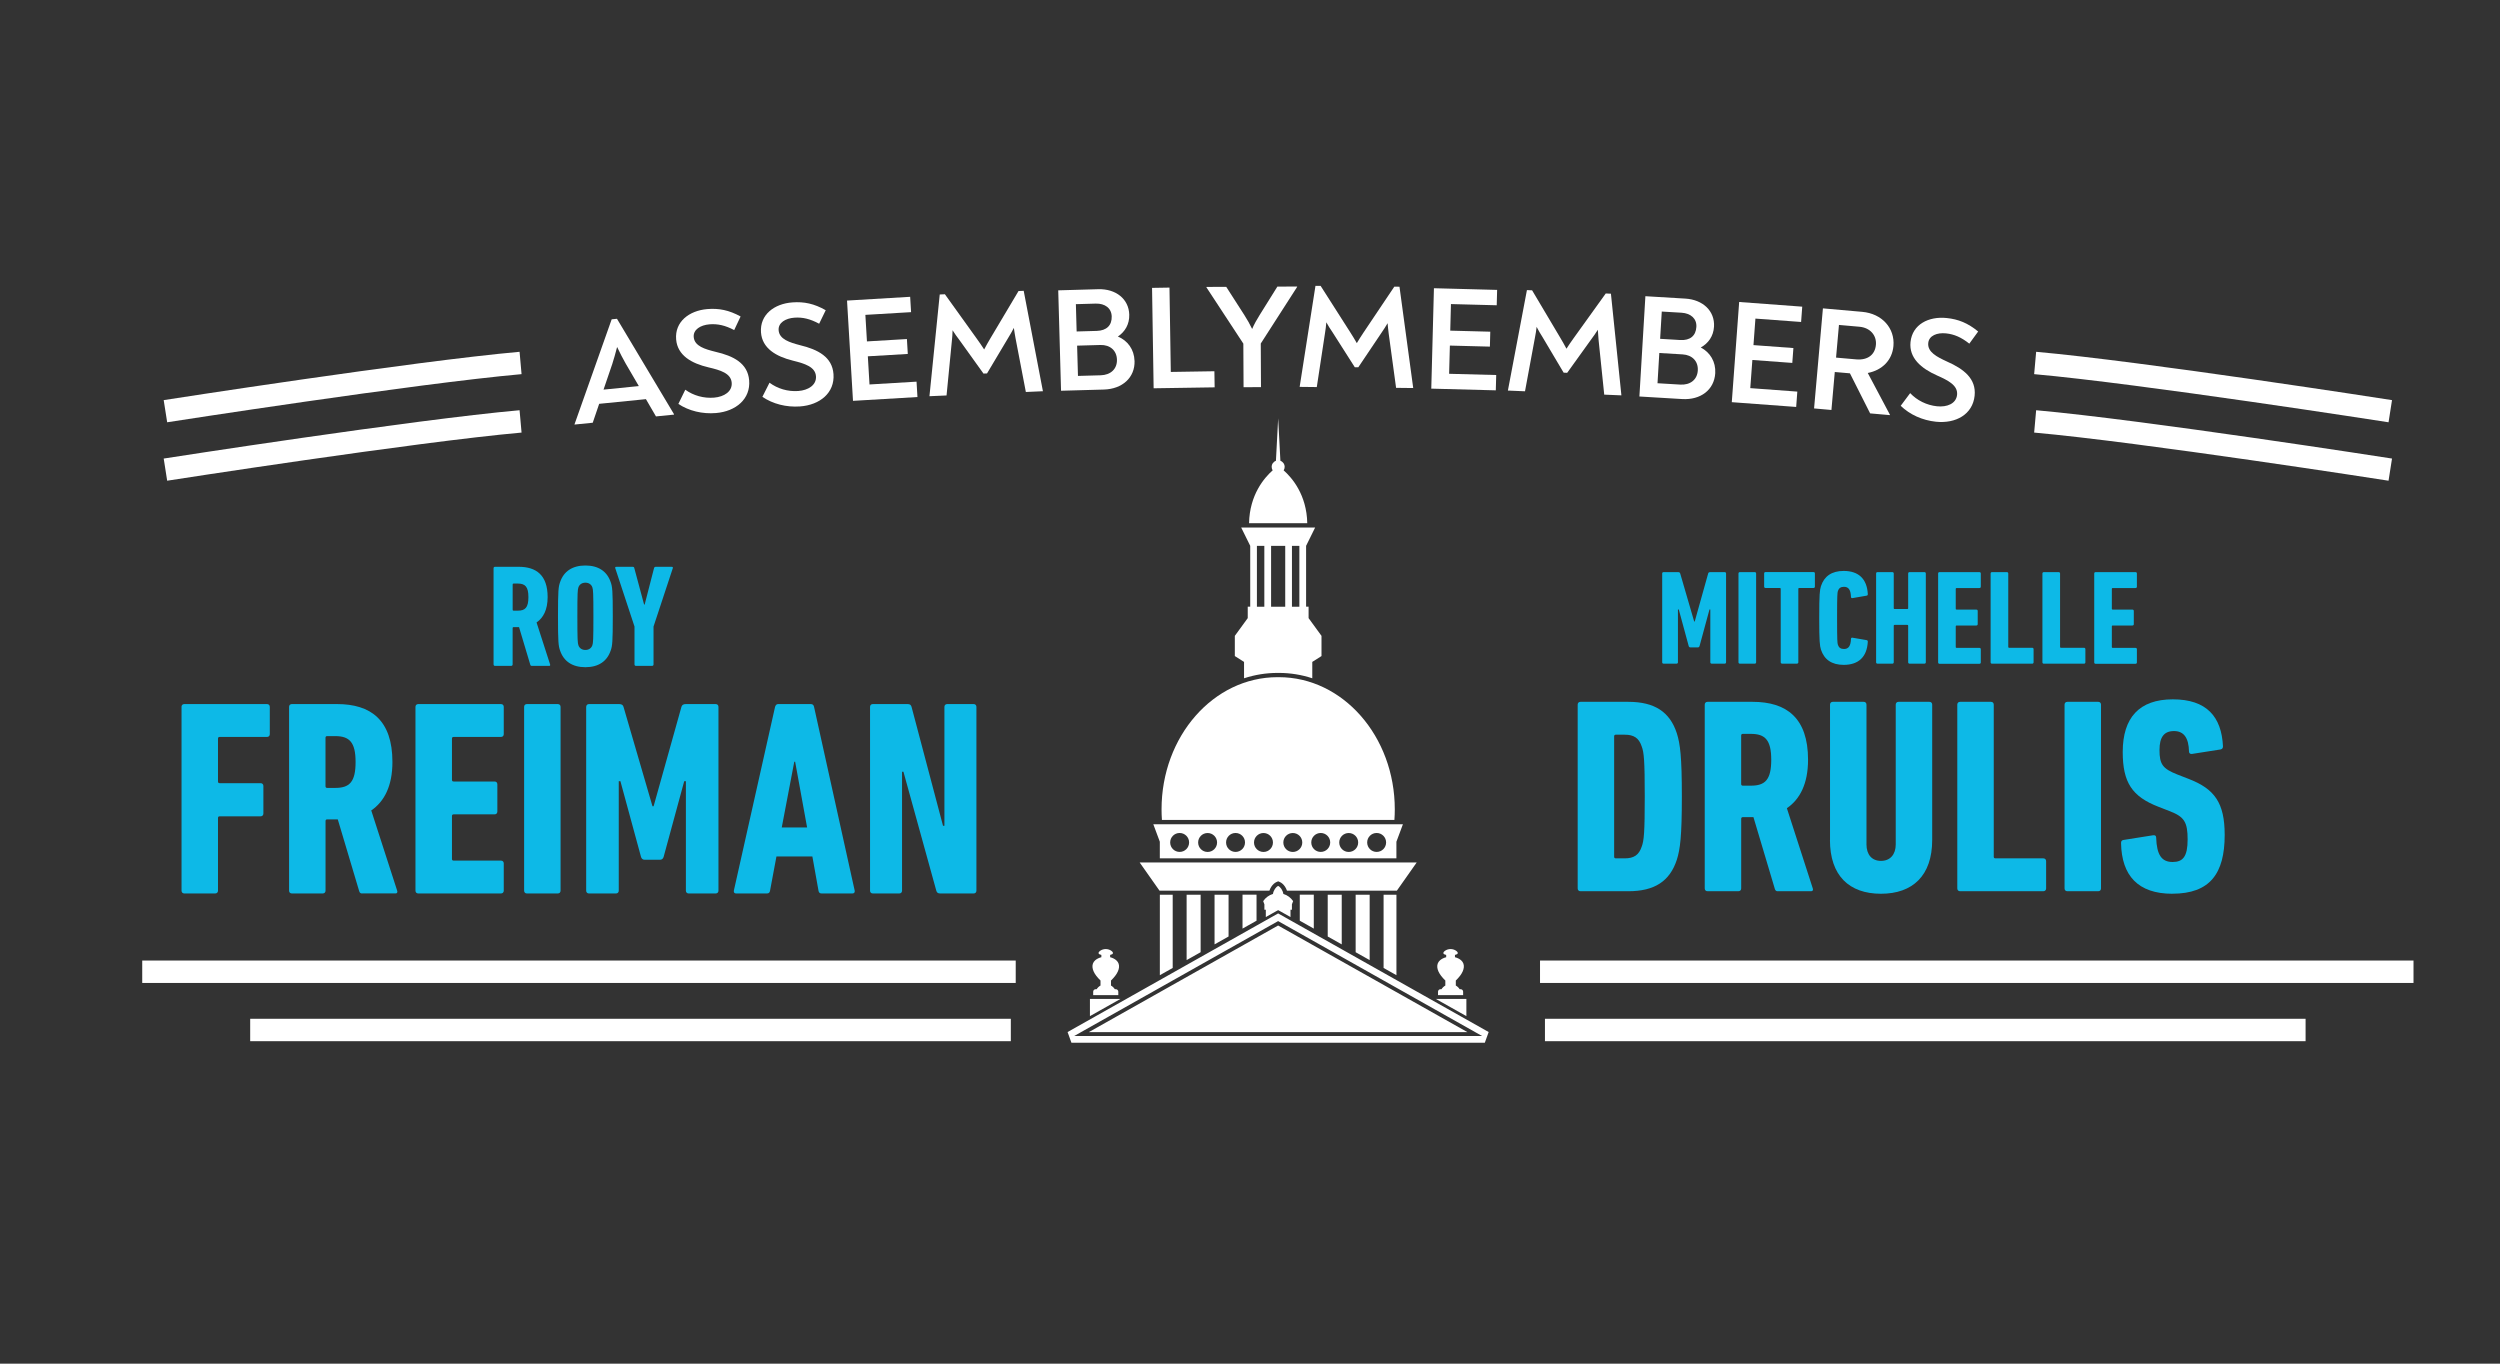 <?xml version="1.0" encoding="UTF-8"?> <svg xmlns="http://www.w3.org/2000/svg" id="Layer_2" viewBox="0 0 792 432"><rect x="0" y="0" width="792" height="432" fill="#333333" stroke="none"/><defs><style>.cls-1{fill:none;}.cls-2{fill-rule:evenodd;}.cls-2,.cls-3{fill:#fff;}.cls-4{fill:#0db9e7;}</style></defs><g id="Layer_1-2"><path class="cls-3" d="M213.52,131.21v.14s-5.71.57-5.71.57l-3.18-5.47-14.81,1.48-2.04,5.99-5.77.58v-.09s11.77-33.25,11.77-33.25l1.68-.17,18.07,30.23ZM193.89,115.54l-2.69,7.89,11.18-1.12-4.2-7.2c-.91-1.6-1.73-3.21-2.68-5.19-.54,2.12-1.03,3.82-1.6,5.62Z"></path><path class="cls-3" d="M214.9,127.97l2.2-4.51c2.55,1.85,5.83,2.79,9.14,2.51,3.17-.27,5.8-1.95,5.56-4.75-.25-2.98-3.63-3.97-7.31-4.83-5.46-1.27-9.86-3.81-10.29-8.85-.48-5.6,4.11-9.13,9.84-9.62,3.68-.31,6.88.31,10.58,2.34l-2.03,4.31c-2.85-1.5-5.25-2.04-7.86-1.82-2.8.24-5.17,1.66-4.96,4.04.25,2.89,3.57,3.83,6.93,4.67,5.65,1.3,10.17,3.6,10.63,9.01.5,5.92-4.19,9.84-10.48,10.38-4.34.37-8.61-.68-11.94-2.88Z"></path><path class="cls-3" d="M241.52,125.72l2.26-4.48c2.53,1.88,5.79,2.87,9.1,2.63,3.17-.23,5.82-1.88,5.62-4.68-.22-2.99-3.57-4.01-7.25-4.92-5.45-1.34-9.81-3.94-10.17-8.98-.4-5.6,4.22-9.08,9.96-9.49,3.69-.27,6.88.39,10.55,2.48l-2.08,4.28c-2.83-1.53-5.22-2.11-7.83-1.92-2.8.2-5.19,1.59-5.01,3.98.21,2.89,3.52,3.88,6.87,4.76,5.64,1.38,10.12,3.73,10.51,9.14.43,5.93-4.31,9.79-10.61,10.24-4.34.31-8.6-.79-11.9-3.03Z"></path><path class="cls-3" d="M290.36,120.92l.29,4.86-20.42,1.21-1.89-31.77,20-1.19.29,4.86-14.48.86.5,8.41,12.66-.75.28,4.72-12.66.75.53,8.92,14.9-.89Z"></path><path class="cls-3" d="M330.41,123.94l-5.42.24-3.28-17.09c-.19-1.12-.38-2.14-.52-3.21-.52,1.05-1.13,2.06-1.74,3.07l-6.76,11.35-1.12.05-7.69-10.72c-.74-.95-1.44-1.95-2.1-3,0,1.22-.13,2.25-.23,3.38l-1.68,17.27-5.42.24,3.26-32.23,1.64-.07,10.23,14.26c.75,1.04,1.5,2.14,2.2,3.23.6-1.15,1.26-2.3,1.91-3.41l8.98-15.1,1.64-.07,6.09,31.82Z"></path><path class="cls-3" d="M359.43,114.33c.15,5.29-3.87,8.91-9.72,9.08l-13.57.38-.89-31.81,12.68-.36c5.57-.16,9.69,3.1,9.82,8.06.09,3.04-1.35,5.42-3.6,6.94,3.08,1.27,5.17,4.07,5.27,7.72ZM341.09,105.01l6.36-.18c3.13-.09,4.82-1.77,4.74-4.58-.07-2.62-2.13-4.15-5.08-4.07l-6.27.18.24,8.65ZM353.85,113.92c-.08-2.9-2.19-4.71-5.23-4.63l-7.39.21.27,9.59,7.2-.2c3.13-.09,5.24-1.97,5.15-4.97Z"></path><path class="cls-3" d="M364.97,91.2l5.52-.09.42,26.72,13.81-.22.08,5.1-19.33.3-.5-31.82Z"></path><path class="cls-3" d="M410.93,90.76v.14s-11.52,17.93-11.52,17.93l.07,13.81-5.52.03-.07-13.81-11.69-17.82v-.14s6.27-.03,6.27-.03l5.75,8.96c.94,1.49,1.7,2.8,2.46,4.39.69-1.64,1.48-2.96,2.37-4.41l5.62-9.01,6.27-.03Z"></path><path class="cls-3" d="M447.71,122.93l-5.43-.06-2.35-17.25c-.13-1.12-.26-2.16-.34-3.23-.57,1.02-1.24,2-1.9,2.98l-7.37,10.97h-1.12s-7.09-11.13-7.09-11.13c-.69-.99-1.34-2.03-1.93-3.11-.06,1.22-.26,2.24-.41,3.37l-2.61,17.15-5.43-.06,5.01-32.01,1.64.02,9.44,14.79c.69,1.08,1.38,2.21,2.02,3.34.67-1.12,1.38-2.23,2.09-3.3l9.79-14.59,1.64.02,4.35,32.11Z"></path><path class="cls-3" d="M474,118.79l-.13,4.87-20.44-.54.84-31.81,20.02.53-.13,4.87-14.5-.38-.22,8.42,12.68.33-.12,4.73-12.68-.33-.24,8.94,14.92.39Z"></path><path class="cls-3" d="M513.64,125.25l-5.42-.23-1.79-17.31c-.09-1.13-.19-2.16-.24-3.24-.6,1-1.3,1.96-2,2.91l-7.71,10.73-1.12-.05-6.73-11.34c-.66-1.01-1.27-2.07-1.83-3.17-.1,1.21-.33,2.23-.52,3.35l-3.16,17.06-5.42-.23,6.03-31.83,1.64.07,8.96,15.09c.66,1.1,1.31,2.26,1.92,3.41.7-1.09,1.45-2.19,2.2-3.23l10.25-14.27,1.64.07,3.32,32.22Z"></path><path class="cls-3" d="M543.39,118.23c-.32,5.28-4.64,8.54-10.48,8.19l-13.55-.81,1.9-31.77,12.66.76c5.56.33,9.38,3.94,9.08,8.89-.18,3.04-1.82,5.28-4.19,6.6,2.96,1.54,4.79,4.51,4.58,8.15ZM537.86,117.34c.17-2.9-1.77-4.89-4.81-5.07l-7.38-.44-.57,9.58,7.2.43c3.13.19,5.39-1.51,5.57-4.5ZM525.94,107.34l6.35.38c3.13.19,4.96-1.34,5.12-4.15.16-2.62-1.76-4.32-4.7-4.5l-6.26-.37-.52,8.64Z"></path><path class="cls-3" d="M569.39,124.07l-.36,4.85-20.4-1.51,2.34-31.74,19.98,1.48-.36,4.85-14.47-1.07-.62,8.4,12.65.93-.35,4.71-12.65-.93-.66,8.92,14.89,1.1Z"></path><path class="cls-3" d="M598.72,131.37v.14s-6.26-.55-6.26-.55l-6.4-12.69-4.8-.42-1.06,12.03-5.5-.49,2.8-31.7,12.45,1.1c6.29.56,10.39,5.19,9.89,10.83-.39,4.43-3.49,7.63-8.13,8.54l7.01,13.21ZM588.06,113.85c3.64.32,5.96-1.49,6.23-4.62.26-2.98-1.82-5.42-5.23-5.72l-6.48-.57-.92,10.35,6.39.56Z"></path><path class="cls-3" d="M602.14,128.56l3-4.02c2.16,2.29,5.2,3.83,8.51,4.17,3.17.33,6.06-.83,6.35-3.63.31-2.98-2.82-4.57-6.29-6.11-5.13-2.27-8.97-5.58-8.46-10.61.58-5.59,5.74-8.21,11.47-7.61,3.68.38,6.71,1.59,9.96,4.27l-2.8,3.85c-2.52-2-4.77-2.99-7.38-3.26-2.79-.29-5.39.67-5.63,3.04-.3,2.89,2.79,4.43,5.93,5.88,5.31,2.34,9.32,5.43,8.76,10.83-.61,5.91-5.95,8.89-12.24,8.24-4.33-.45-8.33-2.27-11.19-5.06Z"></path><path class="cls-3" d="M52.96,133.78l-1.1-7.02c.78-.12,78.8-12.28,112.74-15.31l.63,7.08c-33.7,3.01-111.49,15.13-112.28,15.25Z"></path><path class="cls-3" d="M52.96,152.29l-1.1-7.02c.78-.12,78.8-12.28,112.74-15.31l.63,7.08c-33.71,3.01-111.49,15.13-112.28,15.25Z"></path><path class="cls-3" d="M756.7,133.78c-.78-.12-78.57-12.24-112.28-15.25l.63-7.08c33.94,3.03,111.95,15.18,112.74,15.31l-1.1,7.02Z"></path><path class="cls-3" d="M756.7,152.29c-.78-.12-78.57-12.24-112.28-15.25l.63-7.08c33.94,3.03,111.95,15.19,112.74,15.31l-1.1,7.02Z"></path><path class="cls-2" d="M361.04,273.22l6.29,8.94h34.82c.15-.45.36-.87.6-1.24.45-.69,1.04-1.23,1.64-1.49l.54-.23.54.23c.6.26,1.19.8,1.64,1.49.24.37.44.79.6,1.24h34.82l6.29-8.94h-87.75ZM346.32,315.25v-1.08c0-.44.36-.79.79-.79h.31c.3-.48.72-.88,1.22-1.16v-1.59c-.46-.45-.93-.95-1.34-1.49-1.43-1.88-1.66-3.75-.34-4.92.52-.46,1.21-.79,1.95-.97v-.73c-.55-.18-.89-.2-.89-.63s1.01-1.23,2.28-1.23h0s0,0,0,0c1.26,0,2.28.8,2.28,1.23s-.34.46-.89.63v.73c.75.18,1.43.51,1.95.97,1.33,1.18,1.1,3.04-.34,4.92-.41.54-.88,1.04-1.34,1.49v1.59c.49.28.91.68,1.22,1.16h.31c.44,0,.79.36.79.79v1.08h-7.98ZM354.97,316.46l-9.68,5.45v-5.45h9.68ZM404.92,288.33h0l-.91.5-3,1.69v-2.31h-.45v-1.66h.02l-.4-1.07c.72-1.08,1.81-1.9,3.09-2.28.19-1.19.95-2.23,1.65-2.54.69.3,1.46,1.34,1.65,2.54,1.28.38,2.37,1.2,3.09,2.28l-.4,1.07h.02v1.66h-.45v2.31l-3-1.69-.91-.5h0ZM464.9,326.99l-59.99-33.79h0s0,0,0,0h0s0,0,0,0l-59.99,33.79h29.67s0,0,0,0h90.3ZM404.92,327.12h0M436.45,328.21h33.08l-2.02-1.14-62.3-35.1-.3-.17h0l-.3.17-62.3,35.1-2.02,1.14h96.15ZM407.58,330.34h-68.15l-1.22-3.39,66.7-37.58h0l66.7,37.58-1.22,3.39h-62.82ZM463.52,315.25v-1.08c0-.44-.36-.79-.79-.79h-.31c-.3-.48-.72-.88-1.22-1.16v-1.59c.46-.45.93-.95,1.34-1.49,1.43-1.88,1.66-3.75.34-4.92-.52-.46-1.21-.79-1.95-.97v-.73c.55-.18.89-.2.89-.63s-1.01-1.23-2.28-1.23h0s0,0,0,0c-1.26,0-2.28.8-2.28,1.23s.34.46.89.63v.73c-.75.18-1.43.51-1.95.97-1.33,1.18-1.1,3.04.34,4.92.41.54.88,1.04,1.34,1.49v1.59c-.49.28-.91.68-1.22,1.16h-.31c-.44,0-.79.36-.79.79v1.08h7.98ZM454.87,316.46l9.68,5.45v-5.45h-9.68ZM403.18,149.01c-2.63,2.32-7.31,7.72-7.48,16.75h18.44c-.17-9.03-4.85-14.43-7.48-16.75.2-.32.32-.7.32-1.1,0-.89-.56-1.64-1.35-1.93l-.17-3.18-.54-10.27-.54,10.27-.17,3.18c-.79.29-1.35,1.04-1.35,1.93,0,.4.12.78.32,1.1h0ZM404.92,172.94h2.24v19.27h-4.48v-19.27h2.24ZM404.92,213.18h.22c3.68,0,7.23.59,10.59,1.7v-5.19l2.92-1.85v-6.4l-4.09-5.62v-3.63h-.79v-19.27l2.86-5.79h-23.42l2.86,5.79v19.27h-.79v3.63l-4.09,5.62v6.4l2.92,1.85v5.19c3.36-1.1,6.92-1.7,10.59-1.7h.22ZM409.29,172.94h2.35v19.27h-2.35v-19.27h0ZM405.14,214.53c-.07,0-.15,0-.22,0-.07,0-.15,0-.22,0-20.28,0-36.72,18.75-36.72,41.88,0,1.12.04,2.24.12,3.34h73.65c.08-1.1.12-2.21.12-3.34,0-23.13-16.44-41.88-36.72-41.88h0ZM444.45,261.13h-79.08l2.06,5.53v5.26h74.95v-5.26l2.06-5.53h0ZM427.27,269.9c1.66,0,3-1.34,3-3s-1.34-3-3-3-3,1.34-3,3,1.34,3,3,3h0ZM409.56,269.9c-1.66,0-3-1.34-3-3s1.34-3,3-3,3,1.34,3,3-1.34,3-3,3h0ZM418.41,263.89c-1.66,0-3,1.34-3,3s1.34,3,3,3,3-1.34,3-3-1.34-3-3-3h0ZM436.12,263.89c1.66,0,3,1.34,3,3s-1.34,3-3,3-3-1.34-3-3,1.34-3,3-3h0ZM442.39,283.45v25.49l-4.07-2.29v-23.2h4.07ZM429.47,301.66v-18.21h4.44v20.71l-4.44-2.5h0ZM420.62,296.67v-13.22h4.44v15.73l-4.44-2.5h0ZM411.77,291.68v-8.24h4.44v10.74l-4.44-2.5h0ZM400.54,172.94h-2.35v19.27h2.35v-19.27h0ZM382.57,269.9c-1.66,0-3-1.34-3-3s1.34-3,3-3,3,1.34,3,3-1.34,3-3,3h0ZM400.27,269.9c1.66,0,3-1.34,3-3s-1.34-3-3-3-3,1.34-3,3,1.34,3,3,3h0ZM391.42,263.89c1.66,0,3,1.34,3,3s-1.34,3-3,3-3-1.34-3-3,1.34-3,3-3h0ZM373.71,263.89c-1.66,0-3,1.34-3,3s1.34,3,3,3,3-1.34,3-3-1.34-3-3-3h0ZM367.44,283.45v25.49l4.07-2.29v-23.2h-4.07ZM380.36,301.66v-18.21h-4.44v20.71l4.44-2.5h0ZM389.21,296.67v-13.22h-4.44v15.73l4.44-2.5h0ZM398.07,291.68v-8.24h-4.44v10.74l4.44-2.5h0Z"></path><rect class="cls-3" x="45.06" y="304.3" width="276.72" height="7.1"></rect><rect class="cls-3" x="79.26" y="322.75" width="240.97" height="7.1"></rect><rect class="cls-3" x="487.88" y="304.3" width="276.72" height="7.1"></rect><rect class="cls-3" x="489.44" y="322.75" width="240.97" height="7.1"></rect><path class="cls-4" d="M168.5,210.95c-.28,0-.42-.09-.51-.37l-3.56-11.91h-1.75c-.18,0-.28.09-.28.28v11.54c0,.28-.19.46-.46.46h-5.12c-.28,0-.46-.18-.46-.46v-30.47c0-.28.18-.46.46-.46h7.48c5.59,0,9.19,2.63,9.19,9.6,0,3.97-1.34,6.56-3.51,8.03l4.29,13.3c.09.23,0,.46-.23.46h-5.54ZM167.4,189.16c0-3.28-1.02-4.29-3.37-4.29h-1.34c-.18,0-.28.09-.28.28v8.03c0,.18.09.28.28.28h1.34c2.35,0,3.37-.97,3.37-4.29Z"></path><path class="cls-4" d="M177.42,206.06c-.51-1.43-.65-2.72-.65-10.8s.14-9.37.65-10.8c1.15-3.46,3.92-5.31,8.03-5.31s6.88,1.85,8.03,5.31c.51,1.43.65,2.72.65,10.8s-.14,9.37-.65,10.8c-1.15,3.46-3.92,5.31-8.03,5.31s-6.88-1.85-8.03-5.31ZM187.67,204.39c.23-.74.32-1.52.32-9.14s-.09-8.4-.32-9.14c-.28-.88-1.06-1.52-2.22-1.52s-1.94.65-2.22,1.52c-.23.74-.32,1.52-.32,9.14s.09,8.4.32,9.14c.28.88,1.06,1.52,2.22,1.52s1.94-.65,2.22-1.52Z"></path><path class="cls-4" d="M201.47,210.95c-.28,0-.46-.18-.46-.46v-12l-6.09-18.47c-.09-.28,0-.46.37-.46h5.12c.32,0,.51.14.55.46l3.09,11.5h.18l2.96-11.5c.09-.32.23-.46.55-.46h5.03c.37,0,.46.18.37.46l-6.1,18.47v12c0,.28-.18.46-.46.46h-5.13Z"></path><path class="cls-4" d="M57.5,223.93c0-.53.35-.88.88-.88h26.21c.53,0,.88.35.88.88v8.65c0,.53-.35.88-.88.88h-15c-.35,0-.53.18-.53.53v13.59c0,.35.18.53.53.53h12.97c.53,0,.88.35.88.88v8.74c0,.53-.35.88-.88.88h-12.97c-.35,0-.53.18-.53.53v23.03c0,.53-.35.88-.88.88h-9.79c-.53,0-.88-.35-.88-.88v-58.24Z"></path><path class="cls-4" d="M114.77,283.06c-.53,0-.79-.18-.97-.71l-6.79-22.77h-3.35c-.35,0-.53.18-.53.53v22.06c0,.53-.35.88-.88.88h-9.79c-.53,0-.88-.35-.88-.88v-58.24c0-.53.35-.88.88-.88h14.3c10.68,0,17.56,5.03,17.56,18.35,0,7.59-2.56,12.53-6.71,15.35l8.21,25.41c.18.44,0,.88-.44.88h-10.59ZM112.65,241.41c0-6.26-1.94-8.21-6.44-8.21h-2.56c-.35,0-.53.18-.53.53v15.35c0,.35.18.53.53.53h2.56c4.5,0,6.44-1.85,6.44-8.21Z"></path><path class="cls-4" d="M131.62,223.93c0-.53.35-.88.88-.88h26.21c.53,0,.88.35.88.88v8.65c0,.53-.35.88-.88.88h-15c-.35,0-.53.18-.53.53v13.06c0,.35.18.53.53.53h12.97c.53,0,.88.35.88.88v8.65c0,.53-.35.88-.88.88h-12.97c-.35,0-.53.18-.53.53v13.59c0,.35.18.53.53.53h15c.53,0,.88.35.88.88v8.65c0,.53-.35.88-.88.88h-26.21c-.53,0-.88-.35-.88-.88v-58.24Z"></path><path class="cls-4" d="M166.04,223.93c0-.53.35-.88.88-.88h9.79c.53,0,.88.35.88.88v58.24c0,.53-.35.88-.88.88h-9.79c-.53,0-.88-.35-.88-.88v-58.24Z"></path><path class="cls-4" d="M185.71,223.93c0-.53.35-.88.88-.88h9.53c.79,0,1.24.26,1.41.88l9.18,31.5h.35l8.82-31.5c.18-.62.62-.88,1.41-.88h9.44c.53,0,.88.35.88.88v58.24c0,.53-.35.88-.88.88h-8.56c-.53,0-.88-.35-.88-.88v-34.68h-.53l-6.53,24c-.18.53-.53.88-1.15.88h-4.85c-.62,0-.97-.35-1.15-.88l-6.53-24h-.53v34.68c0,.53-.35.88-.88.88h-8.56c-.53,0-.88-.35-.88-.88v-58.24Z"></path><path class="cls-4" d="M245.54,223.93c.18-.53.44-.88.97-.88h10.41c.53,0,.88.35.97.88l12.88,58.24c.09.53-.18.88-.71.88h-9.79c-.62,0-.88-.35-.97-.88l-1.94-10.85h-11.38l-2.03,10.85c-.09.53-.35.88-.97.88h-9.79c-.53,0-.79-.35-.71-.88l13.06-58.24ZM255.69,262.14l-3.79-20.83h-.27l-3.97,20.83h8.03Z"></path><path class="cls-4" d="M275.63,223.93c0-.53.35-.88.88-.88h11.03c.71,0,1.06.26,1.24.88l9.97,37.68h.44v-37.68c0-.53.35-.88.88-.88h8.38c.53,0,.88.35.88.88v58.24c0,.53-.35.88-.88.88h-10.59c-.71,0-1.06-.26-1.24-.88l-10.41-37.68h-.44v37.68c0,.53-.35.88-.88.88h-8.38c-.53,0-.88-.35-.88-.88v-58.24Z"></path><path class="cls-4" d="M526.58,181.68c0-.26.17-.43.43-.43h4.6c.38,0,.6.13.68.43l4.43,15.22h.17l4.26-15.22c.08-.3.3-.43.68-.43h4.56c.26,0,.43.17.43.43v28.14c0,.26-.17.43-.43.43h-4.13c-.26,0-.43-.17-.43-.43v-16.75h-.26l-3.15,11.6c-.09.26-.26.43-.55.43h-2.34c-.3,0-.47-.17-.55-.43l-3.15-11.6h-.26v16.75c0,.26-.17.43-.43.43h-4.13c-.26,0-.43-.17-.43-.43v-28.14Z"></path><path class="cls-4" d="M550.75,181.68c0-.26.17-.43.43-.43h4.73c.26,0,.43.17.43.43v28.14c0,.26-.17.43-.43.43h-4.73c-.26,0-.43-.17-.43-.43v-28.14Z"></path><path class="cls-4" d="M564.56,210.24c-.25,0-.43-.17-.43-.43v-23.28c0-.17-.08-.26-.26-.26h-4.56c-.26,0-.43-.17-.43-.43v-4.18c0-.26.17-.43.43-.43h15.22c.26,0,.43.17.43.43v4.18c0,.26-.17.43-.43.43h-4.56c-.17,0-.26.08-.26.26v23.28c0,.26-.17.43-.43.43h-4.73Z"></path><path class="cls-4" d="M576.33,195.75c0-7.5.17-8.83.55-10.06,1.02-3.11,3.37-4.82,7.21-4.82,4.65,0,7.38,2.47,7.63,7.33,0,.26-.09.47-.38.51l-4.48.77c-.26.04-.47-.08-.47-.38-.08-2.3-.81-3.2-2.22-3.2-1.02,0-1.62.43-1.92,1.32-.17.64-.26,1.15-.26,8.53s.08,7.89.26,8.53c.3.9.9,1.32,1.92,1.32,1.41,0,2.13-.89,2.22-3.2,0-.3.21-.43.47-.38l4.48.77c.3.04.38.26.38.51-.26,4.86-2.98,7.33-7.63,7.33-3.84,0-6.18-1.71-7.21-4.82-.38-1.24-.55-2.56-.55-10.06Z"></path><path class="cls-4" d="M594.35,181.68c0-.26.17-.43.43-.43h4.73c.26,0,.43.17.43.43v11c0,.17.08.26.26.26h4.05c.17,0,.26-.09.26-.26v-11c0-.26.17-.43.43-.43h4.73c.26,0,.43.17.43.43v28.14c0,.26-.17.43-.43.43h-4.73c-.26,0-.43-.17-.43-.43v-11.6c0-.17-.08-.26-.26-.26h-4.05c-.17,0-.26.08-.26.26v11.6c0,.26-.17.43-.43.43h-4.73c-.26,0-.43-.17-.43-.43v-28.14Z"></path><path class="cls-4" d="M614,181.68c0-.26.17-.43.43-.43h12.66c.26,0,.43.17.43.43v4.18c0,.26-.17.43-.43.43h-7.25c-.17,0-.26.08-.26.26v6.31c0,.17.08.26.26.26h6.27c.25,0,.43.17.43.43v4.18c0,.26-.17.43-.43.43h-6.27c-.17,0-.26.08-.26.26v6.57c0,.17.08.26.26.26h7.25c.26,0,.43.17.43.43v4.18c0,.26-.17.43-.43.43h-12.66c-.26,0-.43-.17-.43-.43v-28.14Z"></path><path class="cls-4" d="M630.63,181.68c0-.26.17-.43.43-.43h4.73c.26,0,.43.17.43.43v23.28c0,.17.08.26.26.26h7.33c.26,0,.43.17.43.43v4.18c0,.26-.17.43-.43.43h-12.75c-.26,0-.43-.17-.43-.43v-28.14Z"></path><path class="cls-4" d="M647.04,181.68c0-.26.17-.43.43-.43h4.73c.26,0,.43.17.43.43v23.28c0,.17.08.26.26.26h7.33c.26,0,.43.17.43.43v4.18c0,.26-.17.43-.43.43h-12.75c-.26,0-.43-.17-.43-.43v-28.14Z"></path><path class="cls-4" d="M663.45,181.68c0-.26.17-.43.43-.43h12.66c.26,0,.43.17.43.43v4.18c0,.26-.17.43-.43.43h-7.25c-.17,0-.26.08-.26.26v6.31c0,.17.08.26.26.26h6.27c.25,0,.43.17.43.43v4.18c0,.26-.17.43-.43.43h-6.27c-.17,0-.26.08-.26.26v6.57c0,.17.08.26.26.26h7.25c.26,0,.43.17.43.43v4.18c0,.26-.17.43-.43.43h-12.66c-.26,0-.43-.17-.43-.43v-28.14Z"></path><path class="cls-4" d="M499.81,223.22c0-.53.35-.88.88-.88h15.18c8.29,0,13.15,3.18,15.35,9.97,1.06,3.35,1.59,7.41,1.59,20.03s-.53,16.68-1.59,20.03c-2.21,6.79-7.06,9.97-15.35,9.97h-15.18c-.53,0-.88-.35-.88-.88v-58.24ZM511.89,271.93h2.82c2.91,0,4.5-1.06,5.38-3.71.71-1.85.97-4.41.97-15.88s-.26-14.03-.97-15.88c-.88-2.65-2.47-3.71-5.38-3.71h-2.82c-.35,0-.53.18-.53.53v38.12c0,.35.18.53.53.53Z"></path><path class="cls-4" d="M563.25,282.35c-.53,0-.79-.18-.97-.71l-6.79-22.77h-3.35c-.35,0-.53.18-.53.53v22.06c0,.53-.35.88-.88.88h-9.79c-.53,0-.88-.35-.88-.88v-58.24c0-.53.35-.88.88-.88h14.29c10.68,0,17.56,5.03,17.56,18.35,0,7.59-2.56,12.53-6.71,15.35l8.21,25.41c.18.44,0,.88-.44.88h-10.59ZM561.13,240.7c0-6.26-1.94-8.21-6.44-8.21h-2.56c-.35,0-.53.18-.53.53v15.35c0,.35.18.53.53.53h2.56c4.5,0,6.44-1.85,6.44-8.21Z"></path><path class="cls-4" d="M579.75,266.11v-42.89c0-.53.35-.88.88-.88h9.79c.53,0,.88.35.88.88v44.3c0,3.18,1.68,5.21,4.59,5.21s4.68-2.03,4.68-5.21v-44.3c0-.53.35-.88.88-.88h9.79c.53,0,.88.35.88.88v42.89c0,11.29-6.18,17.03-16.24,17.03s-16.15-5.74-16.15-17.03Z"></path><path class="cls-4" d="M620.07,223.22c0-.53.35-.88.88-.88h9.79c.53,0,.88.35.88.88v48.18c0,.35.18.53.53.53h15.18c.53,0,.88.35.88.88v8.65c0,.53-.35.88-.88.88h-26.38c-.53,0-.88-.35-.88-.88v-58.24Z"></path><path class="cls-4" d="M654.05,223.22c0-.53.35-.88.88-.88h9.79c.53,0,.88.35.88.88v58.24c0,.53-.35.88-.88.88h-9.79c-.53,0-.88-.35-.88-.88v-58.24Z"></path><path class="cls-4" d="M688.19,283.14c-10.85,0-16.06-5.74-16.24-16.06,0-.53.18-.88.71-.97l9.44-1.5c.62-.09.97.18.97.71.18,5.56,1.76,7.76,5.21,7.76,3.26,0,4.76-1.68,4.76-7.15s-1.06-7.15-5.56-8.91l-3.62-1.41c-8.47-3.26-11.38-7.77-11.38-17.38,0-10.85,5.21-16.68,15.88-16.68s15.44,5.47,15.88,14.91c0,.53-.26.88-.79.97l-9,1.41c-.53.09-.97-.18-.97-.71-.09-4.32-1.59-6.53-4.76-6.53s-4.59,1.94-4.59,6c0,4.5.97,5.91,5.65,7.76l3.62,1.41c8.21,3.18,11.38,7.59,11.38,17.74,0,12.27-4.68,18.62-16.59,18.62Z"></path><rect class="cls-1" width="792" height="432"></rect></g></svg> 